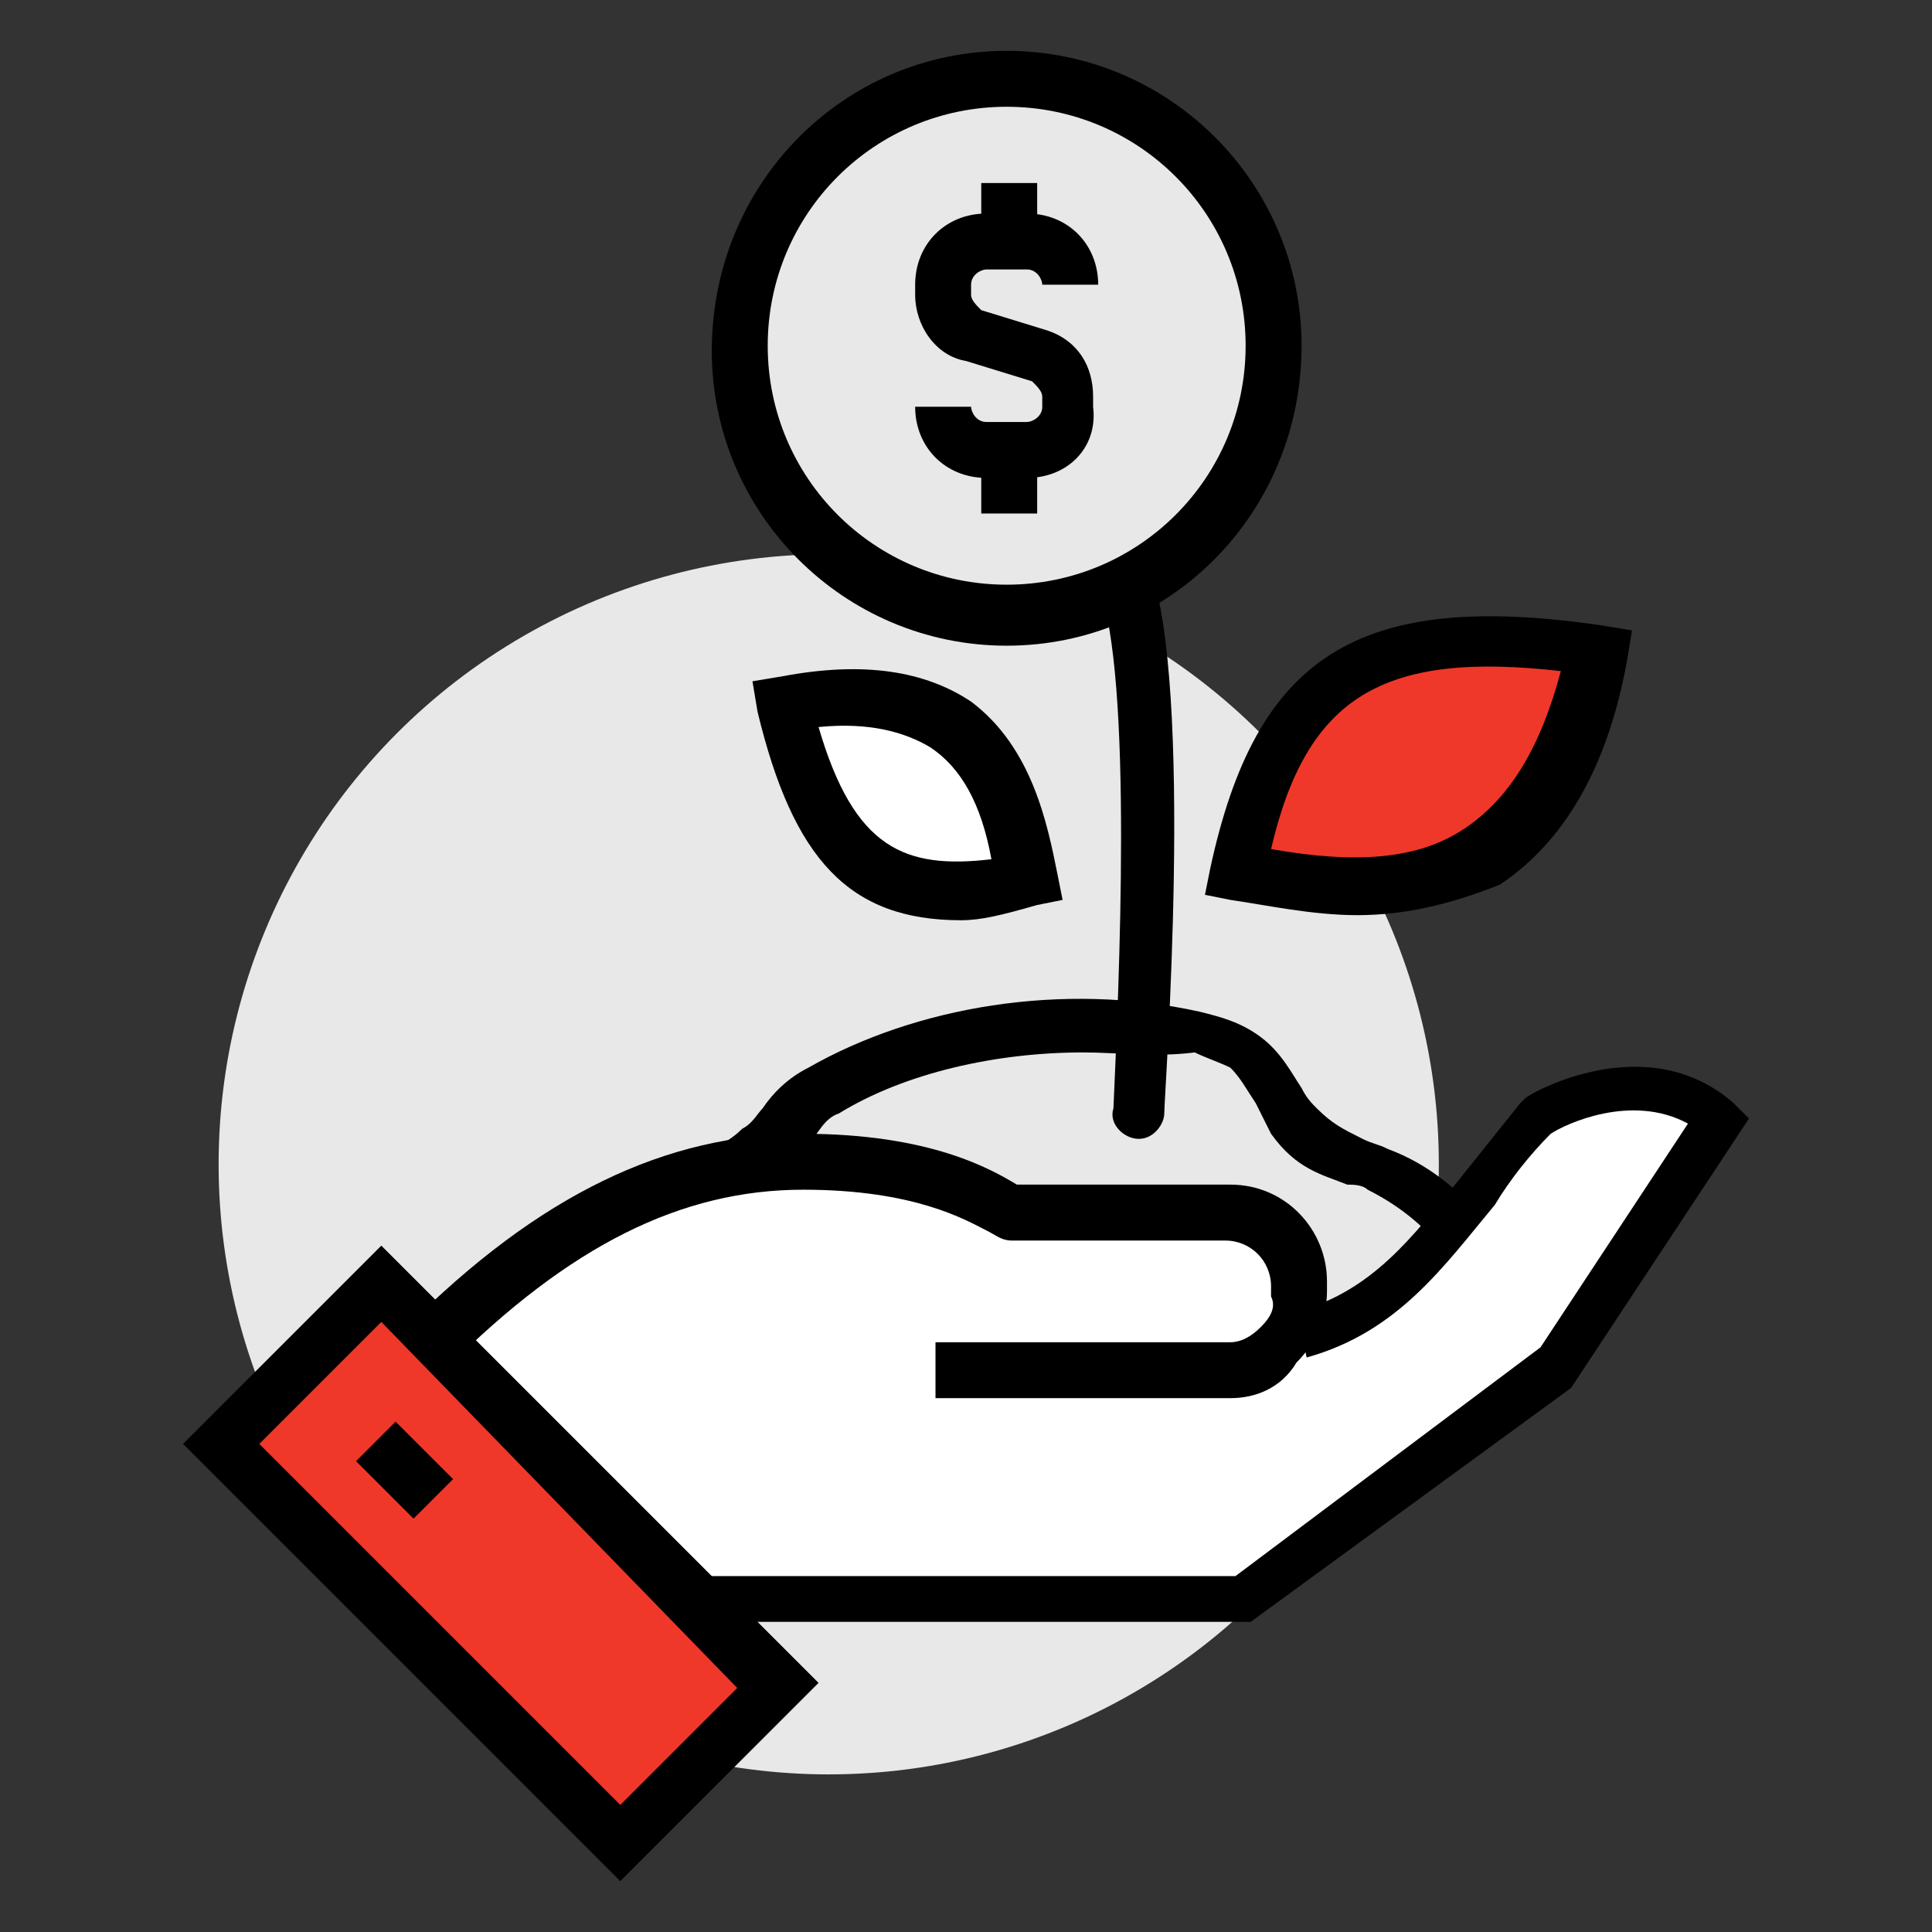 <?xml version="1.0" encoding="utf-8"?>
<!-- Generator: Adobe Illustrator 21.0.0, SVG Export Plug-In . SVG Version: 6.00 Build 0)  -->
<svg version="1.1" id="Layer_1" xmlns="http://www.w3.org/2000/svg" xmlns:xlink="http://www.w3.org/1999/xlink" x="0px" y="0px"
	 viewBox="0 0 38 38" style="enable-background:new 0 0 38 38;" xml:space="preserve">
<rect x="0" y="0" width="38" height="38" fill="#333333" stroke="none"/>
<style type="text/css">
	.st0{fill:#E8E8E9;}
	.st1{fill:#FFFFFF;}
	.st2{fill:#EF3829;}
</style>
<g>
	<g>
		<circle class="st0" cx="16.3" cy="22.9" r="12"/>
	</g>
	<g>
		<path class="st0" d="M29.2,25.2c0,0.1,0,0.1,0,0.2c-0.1,0.4-0.4,0.7-0.7,0.9c-0.2,0.2-0.5,0.4-0.8,0.4c-0.2,0-0.4,0-0.7,0
			c-0.6-0.1-1.1-0.2-1.7-0.1c-1,0.1-1.2,0.9-2,1.2C23.1,28,22.7,28,22.4,28c-1.6,0-3.3-0.1-4.9-0.3c-1.5-0.2-3.4-0.5-4.6-1.5
			c-0.3-0.2-0.5-0.6-0.4-0.9c0-0.2,0.1-0.4,0.2-0.5c0.3-0.5,0.5-1,1-1.3c0.4-0.3,0.9-0.4,1.3-0.8c0.4-0.4,0.7-0.9,1.2-1.2
			c2.1-1.2,4.9-1.6,7.3-1.1c0.3,0.1,0.7,0.2,1,0.4c0.4,0.3,0.6,0.9,0.9,1.3c0.5,0.6,1,0.7,1.7,0.9c0.7,0.3,1.3,0.7,1.8,1.3
			C29,24.6,29.2,24.9,29.2,25.2z"/>
		<path d="M22,28.6c-1.6,0-3.1-0.1-4.6-0.3c-1.6-0.2-3.6-0.5-4.9-1.7c-0.4-0.4-0.6-0.9-0.6-1.4c0-0.3,0.2-0.5,0.3-0.7
			c0.3-0.5,0.6-1.1,1.1-1.5c0.2-0.2,0.4-0.3,0.7-0.4c0.2-0.1,0.4-0.2,0.6-0.4c0.2-0.1,0.3-0.3,0.4-0.4c0.2-0.3,0.5-0.6,0.9-0.8
			c2.1-1.2,5-1.7,7.7-1.1c0.4,0.1,0.8,0.2,1.2,0.5c0.4,0.3,0.6,0.7,0.8,1c0.1,0.2,0.2,0.3,0.3,0.4c0.3,0.3,0.5,0.4,0.9,0.6
			c0.2,0.1,0.3,0.1,0.5,0.2c0.8,0.3,1.4,0.8,2,1.5c0.3,0.4,0.5,0.8,0.5,1.2l0,0c0,0.1,0,0.2,0,0.3c-0.1,0.6-0.5,0.9-0.9,1.2
			c-0.3,0.2-0.6,0.4-1,0.5c-0.3,0.1-0.6,0-0.8,0c-0.6-0.1-1.1-0.1-1.5-0.1c-0.4,0.1-0.6,0.2-0.9,0.5c-0.3,0.2-0.5,0.5-1,0.7
			c-0.4,0.2-0.8,0.2-1.2,0.2C22.3,28.6,22.2,28.6,22,28.6z M21.3,20.7c-1.7,0-3.5,0.4-4.8,1.2c-0.3,0.1-0.4,0.4-0.6,0.6
			c-0.2,0.2-0.3,0.4-0.5,0.5c-0.3,0.2-0.5,0.4-0.8,0.5c-0.2,0.1-0.3,0.2-0.5,0.3c-0.4,0.3-0.6,0.7-0.8,1.1c-0.1,0.1-0.1,0.3-0.1,0.4
			s0.1,0.3,0.2,0.5c1,1,2.9,1.2,4.3,1.4c1.5,0.2,3.2,0.3,4.8,0.3c0.3,0,0.5,0,0.7-0.1c0.3-0.1,0.4-0.3,0.7-0.5
			c0.3-0.3,0.7-0.7,1.5-0.8c0.6-0.1,1.2,0,1.8,0.1c0.2,0,0.4,0.1,0.5,0c0.2,0,0.4-0.2,0.5-0.3c0.2-0.2,0.4-0.4,0.5-0.6v-0.1
			c0-0.1-0.1-0.3-0.3-0.6c-0.4-0.5-0.9-0.9-1.5-1.2c-0.1-0.1-0.3-0.1-0.4-0.1c-0.5-0.2-1-0.3-1.5-1c-0.1-0.2-0.2-0.4-0.3-0.6
			c-0.2-0.3-0.3-0.5-0.5-0.7c-0.2-0.1-0.5-0.2-0.7-0.3C22.7,20.8,22,20.7,21.3,20.7z"/>
	</g>
	<g>
		<path class="st1" d="M8.5,26.6c2.3-2.3,4.3-3.7,7.1-3.7c3,0,3.9,1,4.1,1c0.1,0,2.6,0,4.2,0c0.8,0,1.4,0.6,1.4,1.4v0.2
			c0,0.2,0,0.4-0.1,0.6l0,0c2.3-0.6,3.3-2.7,4.8-4.3c0,0,2.1-1.3,3.6,0.1l-3.2,4.9l-6.2,4.7H13.1L8.5,26.6z"/>
	</g>
	<g>
		<path d="M24.6,31.9H13.4V31h10.9l6-4.5l2.9-4.4c-1.1-0.6-2.4,0-2.7,0.2c-0.4,0.4-0.8,0.9-1.1,1.4c-1,1.2-1.9,2.5-3.7,3l-0.2-0.9
			c1.5-0.4,2.3-1.5,3.2-2.6c0.4-0.5,0.8-1,1.2-1.5l0.1-0.1c0.1-0.1,2.4-1.4,4.1,0.1l0.3,0.3l-3.5,5.3L24.6,31.9z"/>
	</g>
	<g>
		<path d="M24.2,27.5h-5.8v-1.1h5.8c0.2,0,0.4-0.1,0.6-0.3c0.2-0.2,0.3-0.4,0.2-0.6v-0.2c0-0.5-0.4-0.9-0.9-0.9h-4.2
			c-0.2,0-0.3-0.1-0.5-0.2C19,24,18,23.4,15.8,23.4c-2.4,0-4.6,1.1-7,3.5L8,26.1c2.6-2.6,5.1-3.8,7.8-3.8c2.5,0,3.7,0.7,4.2,1
			c0,0,0,0,0.1,0h4.1c1.1,0,1.9,0.9,1.9,1.9v0.2c0,0.5-0.2,1-0.6,1.4C25.2,27.3,24.7,27.5,24.2,27.5z"/>
	</g>
	<g>
		
			<rect x="7.6" y="25.2" transform="matrix(0.707 -0.707 0.707 0.707 -18.884 15.958)" class="st2" width="4.4" height="11.1"/>
		<path d="M12.2,37l-8.6-8.6l3.9-3.9l8.6,8.6L12.2,37z M5.1,28.4l7.1,7.1l2.3-2.3l-7-7.2L5.1,28.4z"/>
	</g>
	<g>
		<rect x="7.4" y="28.1" transform="matrix(0.707 -0.707 0.707 0.707 -18.096 14.104)" width="1.1" height="1.6"/>
	</g>
	<g>
		<path class="st0" d="M22.4,21.8c0,0,0.5-8.2-0.3-10.6"/>
		<path d="M22.4,22.4L22.4,22.4c-0.3,0-0.6-0.3-0.5-0.6c0.1-2.3,0.4-8.5-0.3-10.3c-0.1-0.3,0-0.6,0.3-0.7c0.3-0.1,0.6,0,0.7,0.3
			c0.9,2.4,0.3,10.4,0.3,10.8C22.9,22.1,22.7,22.4,22.4,22.4z"/>
	</g>
	<g>
		<g>
			<circle class="st0" cx="19.8" cy="6.8" r="5.3"/>
			<path d="M19.8,12.7c-3.2,0-5.8-2.6-5.8-5.8C14,3.6,16.6,1,19.8,1s5.8,2.6,5.8,5.8C25.6,10.1,23,12.7,19.8,12.7z M19.8,2.1
				c-2.6,0-4.7,2.1-4.7,4.7s2.1,4.7,4.7,4.7s4.7-2.1,4.7-4.7S22.4,2.1,19.8,2.1z"/>
		</g>
		<g>
			<path d="M20.2,9.4h-0.8C18.6,9.4,18,8.8,18,8h1.1c0,0.1,0.1,0.3,0.3,0.3h0.8c0.1,0,0.3-0.1,0.3-0.3V7.8c0-0.1-0.1-0.2-0.2-0.3
				L19,7.1c-0.6-0.1-1-0.7-1-1.3V5.6c0-0.8,0.6-1.4,1.4-1.4h0.8c0.8,0,1.4,0.6,1.4,1.4h-1.1c0-0.1-0.1-0.3-0.3-0.3h-0.8
				c-0.1,0-0.3,0.1-0.3,0.3v0.2c0,0.1,0.1,0.2,0.2,0.3l1.3,0.4c0.6,0.2,0.9,0.7,0.9,1.3V8C21.6,8.8,21,9.4,20.2,9.4z"/>
		</g>
		<g>
			<rect x="19.3" y="3.6" width="1.1" height="1.2"/>
		</g>
		<g>
			<rect x="19.3" y="8.9" width="1.1" height="1.2"/>
		</g>
	</g>
	<g>
		<path class="st2" d="M31.4,12.7c-1,5-4.1,5.1-7.1,4.4C25.1,13.4,26.8,12.1,31.4,12.7z"/>
		<path d="M26.7,18c-0.9,0-1.8-0.2-2.5-0.3l-0.5-0.1l0.1-0.5c0.9-4.2,2.9-5.5,7.7-4.8l0.6,0.1L32,13c-0.4,2.2-1.3,3.6-2.5,4.4
			C28.5,17.8,27.6,18,26.7,18z M25,16.7c1.7,0.3,2.9,0.2,3.8-0.4s1.5-1.6,1.9-3.1C27.2,12.8,25.7,13.7,25,16.7z"/>
	</g>
	<g>
		<path class="st1" d="M15.4,13.9c3.5-0.7,4.4,1.3,4.8,3.5C17.5,17.9,16.2,17.1,15.4,13.9z"/>
		<path d="M18.9,18.1c-2.2,0-3.3-1.2-4-4.1l-0.1-0.6l0.6-0.1c1.6-0.3,2.8-0.1,3.7,0.5c1.2,0.9,1.5,2.4,1.7,3.4l0.1,0.5l-0.5,0.1
			C19.7,18,19.3,18.1,18.9,18.1z M16.1,14.3c0.7,2.4,1.7,2.8,3.4,2.6c-0.2-1.1-0.6-1.8-1.2-2.2C17.8,14.4,17.1,14.2,16.1,14.3z"/>
	</g>
</g>
</svg>
